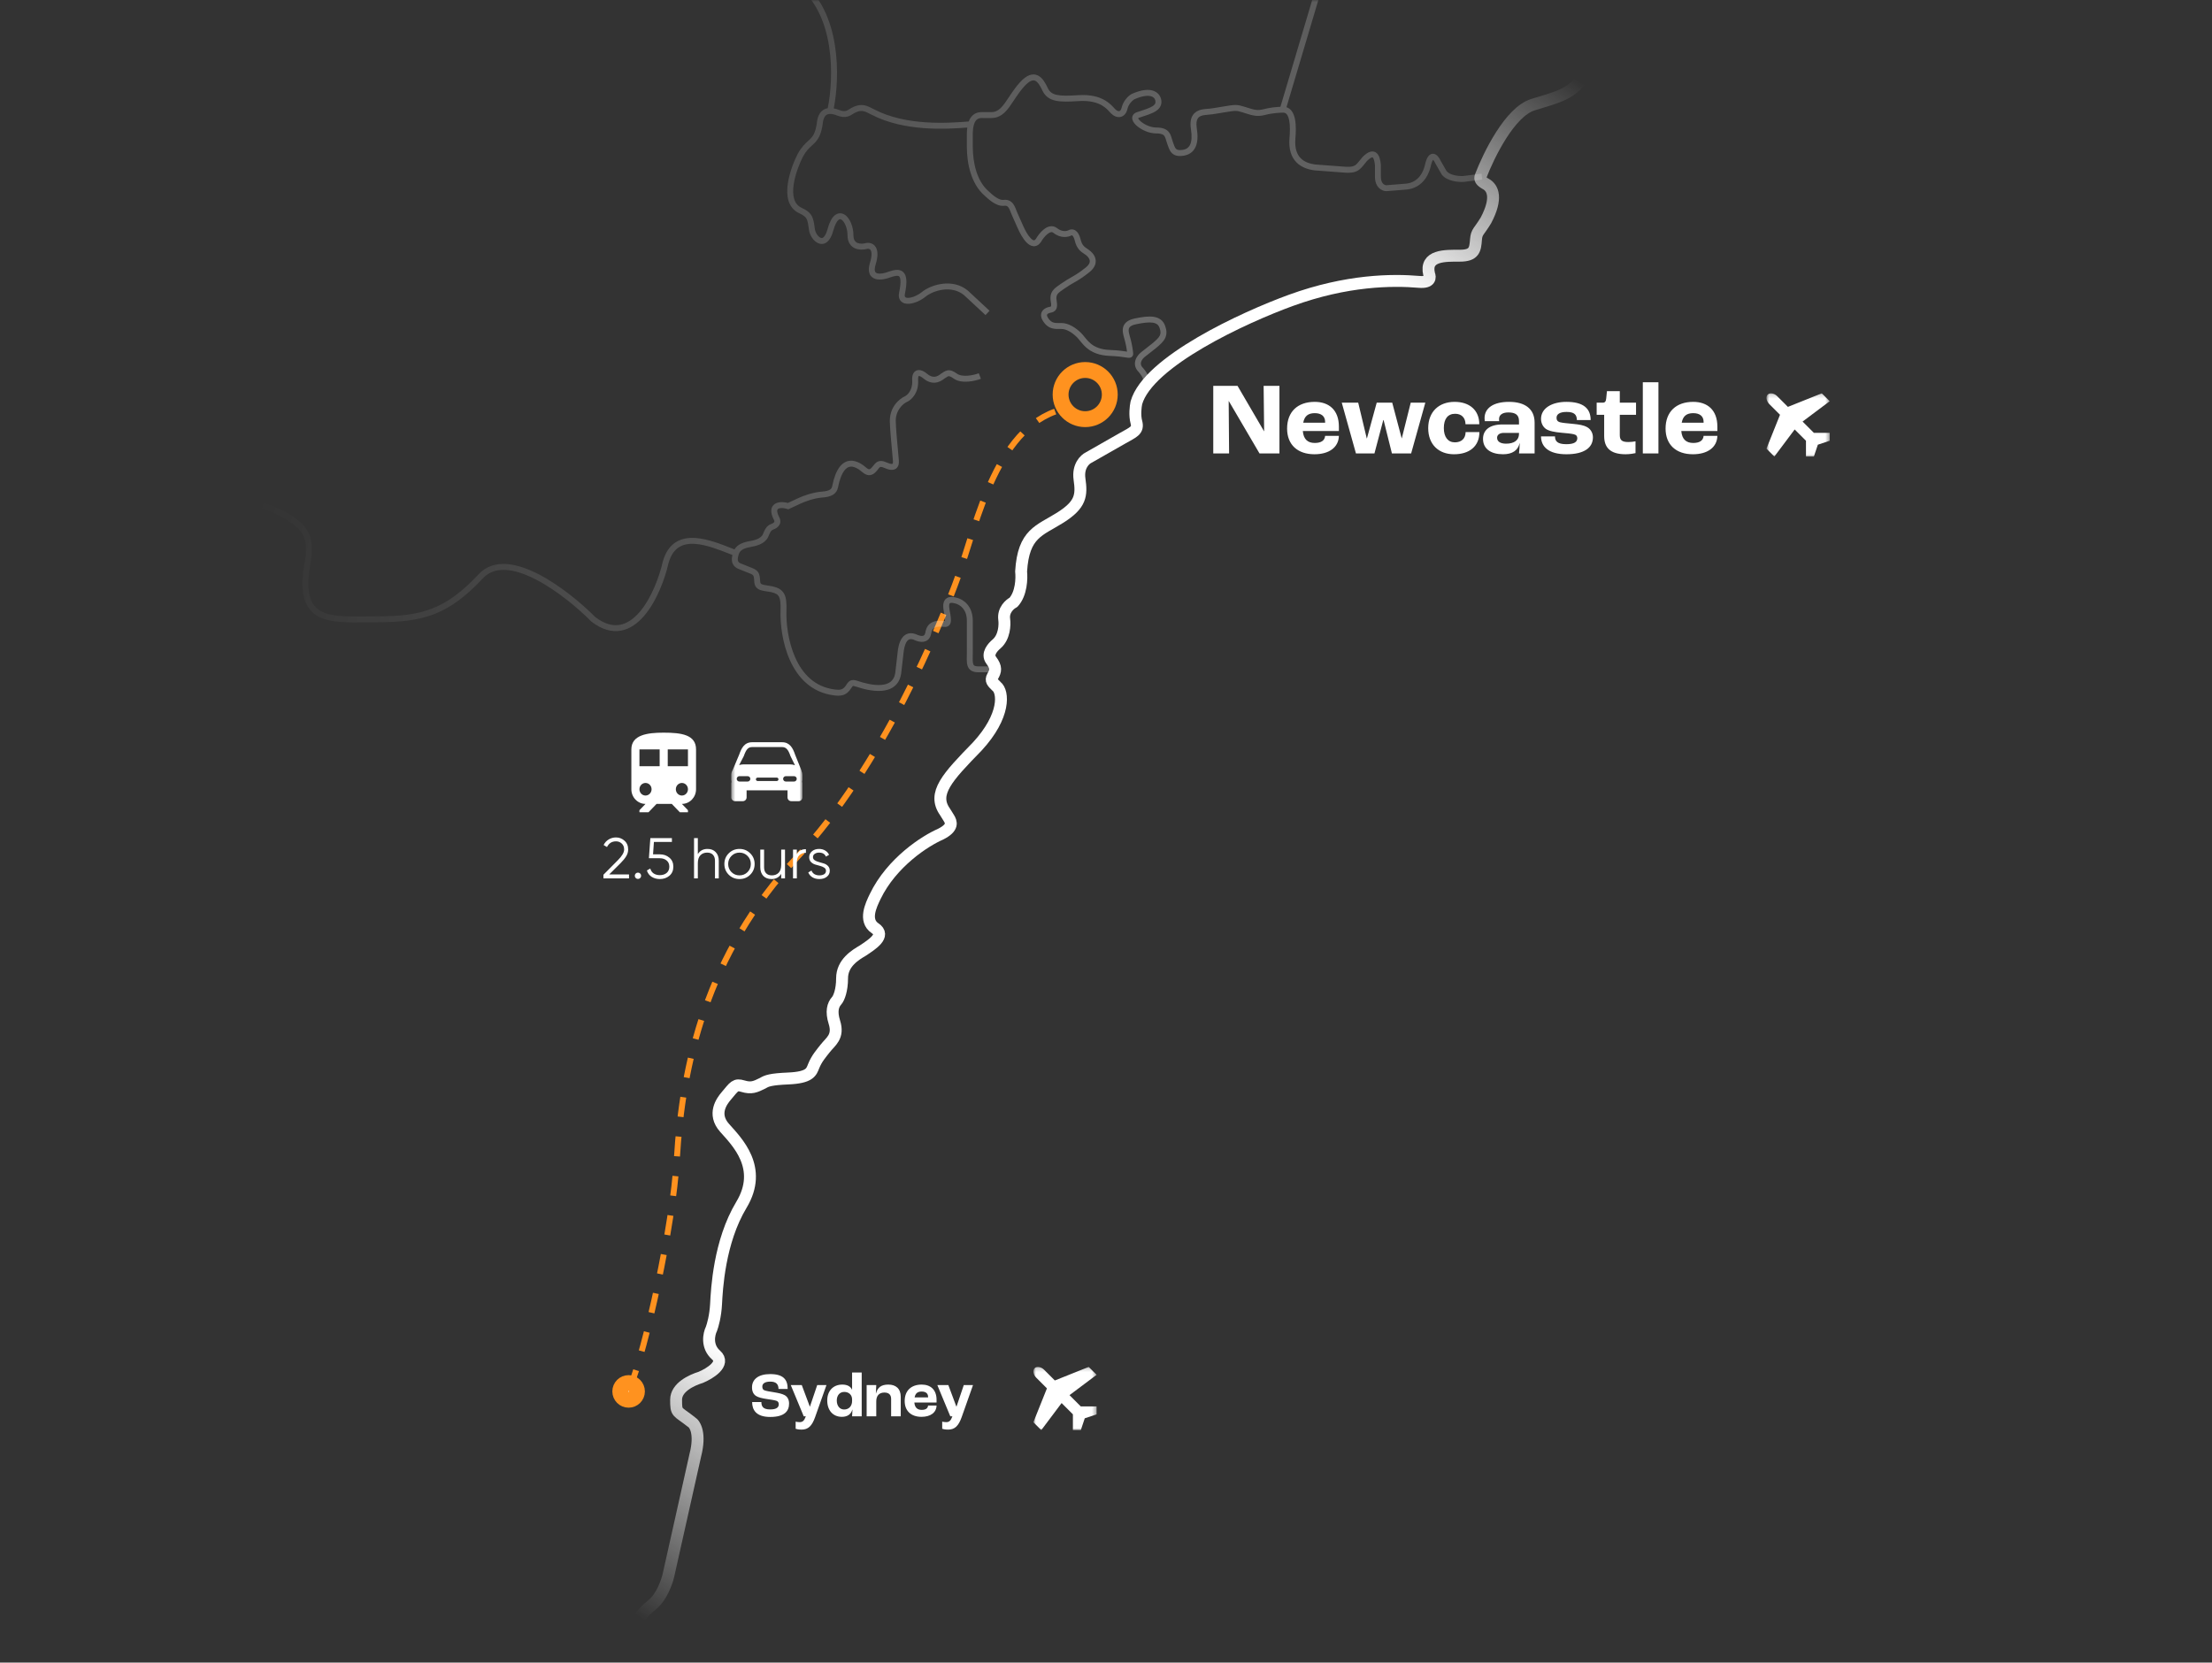 <svg width="552" height="415" viewBox="0 0 552 415" fill="none" xmlns="http://www.w3.org/2000/svg">
<rect x="0" y="0" width="552" height="415" fill="#333333" stroke="none"/>
<g clip-path="url(#clip0_16136_2232)">
<mask id="mask0_16136_2232" style="mask-type:luminance" maskUnits="userSpaceOnUse" x="0" y="0" width="552" height="415">
<path d="M552 0H0V414.498H552V0Z" fill="white"/>
</mask>
<g mask="url(#mask0_16136_2232)">
<path d="M552 0H0V414.498H552V0Z" />
<path d="M157.105 346.687C161.192 336.506 167.906 306.357 168.909 289.245C170.271 265.994 176.172 238.185 198.87 214.023C220.089 191.434 234.732 156.125 239.272 143.36C243.811 130.595 248.805 105.065 266.509 101.874" stroke="#FF921F" stroke-width="1.485" stroke-dasharray="4.95 4.95"/>
<g opacity="0.3">
<path fill-rule="evenodd" clip-rule="evenodd" d="M321.041 26.76L342.451 -45.237L341.032 -45.659L319.528 26.655C318.474 26.702 316.825 26.856 315.415 27.24C313.825 27.674 312.924 27.389 311.453 26.923C311.199 26.843 310.928 26.757 310.633 26.669L310.573 26.651C309.666 26.378 309.089 26.205 308.308 26.205C307.573 26.205 306.655 26.358 305.025 26.63L304.919 26.648L304.917 26.648C303.148 26.943 302.555 27.042 301.959 27.108C301.658 27.141 301.356 27.166 300.903 27.204L300.752 27.217C299.5 27.321 298.409 27.714 297.739 28.644C297.082 29.556 296.965 30.804 297.201 32.297C297.479 34.062 297.363 35.291 296.997 36.086C296.657 36.824 296.067 37.262 295.129 37.407C294.014 37.578 293.639 37.338 293.438 37.114C293.305 36.967 293.188 36.758 293.061 36.452C292.982 36.258 292.917 36.074 292.843 35.866V35.864C292.791 35.718 292.735 35.56 292.668 35.38C292.579 35.143 292.515 34.924 292.446 34.684C292.41 34.561 292.374 34.433 292.331 34.293C292.214 33.916 292.061 33.486 291.786 33.099C291.182 32.245 290.173 31.826 288.517 31.826C287.188 31.826 285.67 31.144 284.739 30.365C284.263 29.965 284.062 29.641 284.022 29.482C284.046 29.466 284.088 29.443 284.157 29.418C284.668 29.232 285.082 29.103 285.452 28.989L285.487 28.978C285.836 28.87 286.168 28.768 286.485 28.641C286.559 28.612 286.643 28.579 286.738 28.543L286.74 28.542C287.191 28.37 287.851 28.118 288.411 27.76C289.104 27.317 289.833 26.592 289.833 25.456C289.833 24.445 289.317 23.274 288.006 22.731C286.747 22.208 284.928 22.345 282.453 23.434L282.425 23.446L282.398 23.461C281.939 23.711 281.413 24.167 280.965 24.728C280.514 25.293 280.097 26.018 279.916 26.833C279.758 27.54 279.466 27.704 279.321 27.737C279.139 27.778 278.76 27.72 278.279 27.239C278.213 27.173 278.132 27.084 278.037 26.977C277.608 26.504 276.87 25.687 275.71 25.017C274.26 24.18 272.167 23.557 269.061 23.757C266.662 23.912 264.986 23.949 263.775 23.694C263.185 23.57 262.739 23.383 262.387 23.128C262.042 22.878 261.755 22.54 261.513 22.061C261.22 21.427 260.888 20.776 260.498 20.218C260.11 19.663 259.626 19.141 259.01 18.84C258.361 18.522 257.63 18.48 256.853 18.778C256.107 19.063 255.342 19.651 254.535 20.539C253.684 21.475 252.988 22.437 252.377 23.338C252.158 23.661 251.953 23.97 251.757 24.267C251.394 24.815 251.059 25.32 250.715 25.789C249.667 27.216 248.755 27.983 247.396 27.983H245.301C244.633 27.95 243.565 27.995 242.683 28.835C242.297 29.202 241.979 29.69 241.744 30.323C236.661 30.724 226.162 31.487 218.147 27.298L218.124 27.285L218.098 27.274C217.907 27.192 217.74 27.105 217.545 27.003C217.467 26.962 217.384 26.919 217.294 26.872C217.262 26.856 217.228 26.839 217.193 26.822C217.177 26.813 217.16 26.805 217.142 26.796L217.102 26.776C216.718 26.587 216.265 26.393 215.739 26.291C214.653 26.08 213.414 26.291 211.872 27.305C211.807 27.337 211.752 27.369 211.716 27.39L211.713 27.392L211.668 27.419C211.621 27.446 211.58 27.471 211.531 27.497C211.412 27.563 211.275 27.627 211.108 27.671C210.79 27.754 210.264 27.791 209.433 27.459C209.04 27.302 208.567 27.141 208.061 27.045C208.82 23.199 209.293 17.271 208.357 11.328C207.383 5.135 204.86 -1.191 199.407 -5.12L198.543 -3.92C203.542 -0.317 205.952 5.559 206.895 11.558C207.82 17.434 207.319 23.317 206.559 27.007C206.397 27.035 206.238 27.075 206.079 27.129C204.794 27.569 203.982 28.809 203.811 30.942C203.627 32.108 203.381 32.877 203.105 33.437C202.832 33.991 202.512 34.372 202.131 34.747C201.983 34.892 201.825 35.037 201.655 35.191C200.923 35.86 200.008 36.697 199.095 38.358L199.091 38.365L199.087 38.372C198.264 39.953 197.017 42.935 196.597 45.841C196.386 47.294 196.373 48.786 196.769 50.092C197.172 51.425 198.003 52.561 199.432 53.221C200.615 53.766 201.063 54.202 201.314 54.705C201.579 55.232 201.672 55.896 201.837 57.064C201.855 57.189 201.873 57.32 201.892 57.457C201.986 58.115 202.275 58.801 202.668 59.375C203.055 59.942 203.598 60.478 204.255 60.736C204.964 61.015 205.76 60.944 206.454 60.353C207.095 59.809 207.589 58.873 207.95 57.547C208.371 56.005 208.85 55.233 209.229 54.909C209.403 54.759 209.535 54.722 209.622 54.717C209.714 54.711 209.835 54.735 209.99 54.833C210.324 55.042 210.707 55.527 211.012 56.259C211.308 56.972 211.493 57.836 211.493 58.698C211.493 59.575 211.685 60.298 212.051 60.868C212.419 61.443 212.928 61.81 213.471 62.027C214.503 62.44 215.671 62.32 216.433 62.11C216.756 62.058 217.076 62.145 217.262 62.431C217.486 62.775 217.695 63.649 217.098 65.59C216.768 66.659 216.713 67.562 216.985 68.283C217.274 69.05 217.879 69.469 218.539 69.652C219.171 69.827 219.874 69.798 220.509 69.693C221.145 69.589 221.769 69.398 222.286 69.193C222.847 69.006 223.321 68.879 223.706 68.848C224.095 68.817 224.277 68.892 224.376 68.98C224.483 69.073 224.652 69.321 224.699 69.983C224.746 70.638 224.665 71.595 224.382 72.959C224.2 73.844 224.306 74.653 224.859 75.213C225.386 75.746 226.141 75.865 226.811 75.826C228.162 75.748 229.808 75.004 230.955 74.066C231.898 73.296 233.542 72.53 235.357 72.306C237.155 72.084 239.038 72.4 240.566 73.665L245.932 78.647L246.939 77.563L241.559 72.567L241.544 72.553L241.529 72.541C239.601 70.934 237.264 70.58 235.176 70.838C233.1 71.094 231.19 71.962 230.018 72.921C229.052 73.712 227.694 74.293 226.726 74.349C226.237 74.377 226.003 74.265 225.911 74.172C225.845 74.105 225.7 73.891 225.831 73.259C226.126 71.837 226.236 70.728 226.174 69.877C226.115 69.031 225.876 68.33 225.356 67.871C224.831 67.407 224.174 67.326 223.589 67.373C223.006 67.419 222.381 67.601 221.798 67.796L221.777 67.803L221.757 67.811C221.318 67.987 220.788 68.148 220.268 68.234C219.737 68.321 219.273 68.321 218.935 68.227C218.624 68.14 218.456 67.993 218.369 67.761C218.263 67.482 218.226 66.954 218.512 66.025C219.145 63.969 219.097 62.538 218.501 61.623C217.874 60.658 216.824 60.531 216.132 60.661L216.098 60.667L216.064 60.677C215.478 60.844 214.652 60.906 214.02 60.653C213.722 60.534 213.475 60.348 213.297 60.07C213.116 59.788 212.972 59.358 212.972 58.698C212.972 57.638 212.748 56.581 212.378 55.691C212.016 54.819 211.476 54.019 210.776 53.58C210.415 53.353 209.992 53.212 209.532 53.24C209.068 53.268 208.64 53.464 208.265 53.786C207.545 54.404 206.967 55.53 206.523 57.158C206.193 58.369 205.802 58.965 205.495 59.227C205.242 59.442 205.028 59.45 204.796 59.359C204.511 59.247 204.178 58.964 203.889 58.541C203.604 58.124 203.415 57.648 203.357 57.248C203.336 57.101 203.316 56.957 203.296 56.816C203.146 55.731 203.017 54.802 202.639 54.044C202.169 53.106 201.369 52.485 200.053 51.877C199.064 51.421 198.485 50.654 198.185 49.663C197.877 48.647 197.866 47.396 198.06 46.053C198.449 43.373 199.617 40.559 200.395 39.063C201.181 37.637 201.904 36.974 202.618 36.318C202.801 36.15 202.984 35.982 203.168 35.802C203.626 35.351 204.064 34.839 204.432 34.091C204.797 33.353 205.078 32.42 205.277 31.142L205.282 31.114L205.284 31.085C205.427 29.239 206.054 28.701 206.559 28.529C207.186 28.314 208.04 28.495 208.883 28.833C209.974 29.269 210.825 29.274 211.484 29.102C211.805 29.017 212.057 28.897 212.243 28.794C212.315 28.755 212.381 28.716 212.43 28.687L212.461 28.668C212.492 28.651 212.508 28.642 212.515 28.638L212.518 28.637L212.579 28.612L212.642 28.569C213.961 27.691 214.825 27.62 215.457 27.743C215.797 27.809 216.114 27.939 216.449 28.104C216.549 28.153 216.663 28.212 216.783 28.275C217.011 28.393 217.261 28.523 217.486 28.622C225.663 32.885 236.167 32.242 241.381 31.836C241.312 32.339 241.276 32.901 241.276 33.526V36.601C241.276 40.691 242.277 45.888 245.75 48.874L245.751 48.875C246.196 49.288 246.905 49.947 247.709 50.477C248.495 50.995 249.519 51.492 250.562 51.362C250.904 51.319 251.117 51.367 251.26 51.434C251.404 51.501 251.538 51.617 251.672 51.809C251.812 52.007 251.936 52.262 252.068 52.581C252.112 52.69 252.168 52.832 252.228 52.983C252.312 53.195 252.401 53.426 252.48 53.609L252.484 53.618L254.02 57.073L254.021 57.075C254.478 58.121 255.241 59.564 256.136 60.486C256.575 60.939 257.147 61.372 257.821 61.448C258.577 61.533 259.225 61.153 259.715 60.478L259.739 60.445L259.76 60.41C260.118 59.782 260.735 58.938 261.403 58.408C261.736 58.144 262.031 57.998 262.271 57.956C262.478 57.92 262.67 57.953 262.882 58.123C264.687 59.567 266.555 59.212 267.354 58.768C267.429 58.727 267.489 58.721 267.579 58.783C267.716 58.878 267.988 59.185 268.199 60.03C268.448 61.026 268.776 61.716 269.246 62.27C269.689 62.792 270.226 63.15 270.771 63.513L270.812 63.541C271.351 63.9 271.801 64.407 271.923 64.92C272.022 65.339 271.95 65.969 270.952 66.767C269.542 67.895 268.66 68.451 267.824 68.939C267.661 69.034 267.499 69.127 267.332 69.222C266.634 69.623 265.879 70.056 264.844 70.772C264.759 70.832 264.672 70.891 264.585 70.951C263.887 71.429 263.197 71.902 262.748 72.5C262.177 73.259 262.014 74.155 262.232 75.355C262.381 76.173 262.283 76.429 262.251 76.482C262.248 76.488 262.222 76.55 261.878 76.607C261.41 76.685 260.689 76.926 260.221 77.487C259.971 77.787 259.798 78.174 259.79 78.639C259.782 79.093 259.932 79.556 260.212 80.023C260.871 81.121 261.639 81.688 262.517 81.939C263.19 82.131 263.913 82.122 264.536 82.115C264.656 82.113 264.771 82.112 264.881 82.112C266.117 82.112 267.599 83.022 268.778 84.201C268.998 84.421 269.208 84.682 269.464 85.001C269.557 85.118 269.658 85.243 269.767 85.377C270.157 85.853 270.624 86.388 271.232 86.89C272.469 87.912 274.212 88.735 276.959 88.836C278.926 88.909 280.097 89.09 280.846 89.206C281.071 89.241 281.259 89.27 281.418 89.288C281.576 89.307 281.789 89.326 281.991 89.288C282.25 89.239 282.542 89.084 282.691 88.746C282.797 88.504 282.783 88.253 282.774 88.128C282.766 88.006 282.747 87.859 282.729 87.713L282.718 87.621C282.558 86.347 282.318 85.233 281.925 83.859C281.695 83.052 281.576 82.463 281.717 82.017C281.822 81.686 282.152 81.223 283.481 80.943C285.303 80.559 286.677 80.395 287.663 80.542C288.141 80.614 288.491 80.753 288.749 80.946C289.001 81.135 289.209 81.406 289.359 81.817C289.698 82.753 289.656 83.298 289.415 83.779C289.136 84.337 288.544 84.917 287.477 85.79L284.798 87.895L284.795 87.898C284.305 88.276 283.664 88.962 283.371 89.83C283.221 90.277 283.158 90.787 283.275 91.323C283.39 91.853 283.67 92.361 284.128 92.826C284.68 93.473 285.119 94.111 285.293 94.767C285.457 95.382 285.406 96.072 284.834 96.899L286.05 97.741C286.862 96.57 287.002 95.435 286.724 94.387C286.458 93.388 285.827 92.534 285.234 91.843L285.216 91.821L285.197 91.801C284.899 91.504 284.77 91.234 284.72 91.008C284.671 90.78 284.692 90.545 284.774 90.303C284.944 89.796 285.358 89.331 285.701 89.068L285.707 89.063L288.397 86.95L288.403 86.945L288.408 86.94C289.451 86.087 290.298 85.323 290.74 84.441C291.219 83.481 291.177 82.489 290.748 81.311C290.513 80.665 290.146 80.143 289.634 79.762C289.13 79.384 288.531 79.176 287.881 79.079C286.608 78.889 285.003 79.11 283.176 79.495C281.584 79.83 280.638 80.52 280.305 81.572C280.01 82.509 280.294 83.534 280.503 84.265C280.875 85.568 281.096 86.599 281.245 87.77L281.117 87.75C280.386 87.636 279.088 87.434 277.014 87.358C274.574 87.267 273.146 86.553 272.174 85.749C271.677 85.338 271.28 84.889 270.912 84.44C270.83 84.339 270.746 84.235 270.661 84.129C270.389 83.789 270.107 83.438 269.824 83.154C268.567 81.897 266.722 80.632 264.881 80.632C264.732 80.632 264.591 80.633 264.457 80.635H264.456C263.835 80.64 263.37 80.644 262.923 80.516C262.456 80.383 261.975 80.085 261.481 79.262C261.3 78.96 261.267 78.767 261.269 78.664C261.27 78.573 261.299 78.504 261.357 78.435C261.503 78.26 261.82 78.117 262.121 78.066C262.535 77.997 263.152 77.85 263.516 77.249C263.849 76.7 263.847 75.964 263.688 75.091C263.522 74.178 263.672 73.733 263.931 73.389C264.226 72.997 264.699 72.671 265.46 72.145L265.687 71.988C266.666 71.311 267.361 70.912 268.055 70.514C268.225 70.416 268.395 70.319 268.569 70.218C269.462 69.697 270.404 69.1 271.877 67.922C273.185 66.876 273.629 65.705 273.362 64.579C273.117 63.547 272.319 62.767 271.633 62.31C271.039 61.914 270.67 61.662 270.374 61.313C270.094 60.983 269.847 60.521 269.635 59.672C269.385 58.672 268.984 57.955 268.419 57.565C267.809 57.144 267.138 57.196 266.636 57.475C266.282 57.671 265.075 57.983 263.806 56.967C263.25 56.522 262.625 56.392 262.016 56.499C261.44 56.6 260.918 56.904 260.482 57.249C259.628 57.927 258.911 58.922 258.497 59.637C258.231 59.99 258.062 59.986 257.987 59.977C257.828 59.959 257.56 59.828 257.198 59.456C256.493 58.729 255.814 57.484 255.376 56.48L255.374 56.476L253.838 53.022C253.757 52.829 253.694 52.668 253.627 52.498L253.626 52.495C253.57 52.35 253.51 52.199 253.435 52.015C253.291 51.668 253.118 51.292 252.883 50.958C252.643 50.617 252.325 50.299 251.886 50.093C251.445 49.887 250.942 49.823 250.379 49.894C249.884 49.955 249.244 49.716 248.523 49.242C247.83 48.784 247.199 48.2 246.747 47.78L246.736 47.77L246.724 47.76C243.75 45.211 242.755 40.576 242.755 36.601V33.526C242.755 31.303 243.254 30.334 243.703 29.907C244.14 29.49 244.693 29.432 245.243 29.461L245.262 29.462H245.282H247.396C249.496 29.462 250.793 28.182 251.907 26.665C252.272 26.168 252.642 25.611 253.018 25.041L253.023 25.034C253.213 24.747 253.407 24.456 253.601 24.169C254.197 23.292 254.847 22.395 255.63 21.534C256.359 20.731 256.939 20.329 257.382 20.16C257.794 20.002 258.096 20.04 258.36 20.169C258.656 20.314 258.965 20.607 259.285 21.066C259.601 21.519 259.892 22.08 260.174 22.692L260.179 22.702L260.185 22.712C260.519 23.381 260.954 23.918 261.52 24.327C262.081 24.733 262.735 24.988 263.471 25.142C264.912 25.445 266.79 25.386 269.157 25.233C272.007 25.05 273.803 25.625 274.97 26.299C275.903 26.838 276.446 27.434 276.883 27.912L276.884 27.913C277.006 28.047 277.121 28.173 277.232 28.285C277.904 28.956 278.775 29.378 279.649 29.18C280.56 28.973 281.133 28.176 281.36 27.154C281.479 26.617 281.767 26.094 282.121 25.652C282.466 25.22 282.834 24.915 283.081 24.774C285.391 23.764 286.734 23.805 287.44 24.098C288.1 24.371 288.353 24.93 288.353 25.456C288.353 25.857 288.12 26.189 287.613 26.514C287.195 26.781 286.719 26.964 286.27 27.137L286.268 27.138C286.154 27.181 286.043 27.224 285.936 27.267C285.675 27.371 285.393 27.458 285.015 27.575L285.014 27.576C284.643 27.691 284.198 27.828 283.652 28.027C283.287 28.16 282.95 28.377 282.738 28.722C282.52 29.079 282.499 29.471 282.581 29.816C282.73 30.451 283.238 31.037 283.79 31.5C284.926 32.45 286.769 33.305 288.517 33.305C289.933 33.305 290.366 33.654 290.578 33.954C290.713 34.143 290.811 34.386 290.917 34.729C290.935 34.789 290.955 34.855 290.975 34.925L291.005 35.028C291.082 35.295 291.173 35.608 291.283 35.9C291.299 35.946 291.317 35.995 291.335 36.044C291.365 36.126 291.396 36.212 291.427 36.3C291.513 36.542 291.603 36.797 291.693 37.014C291.844 37.38 292.038 37.772 292.338 38.104C293.001 38.842 293.972 39.082 295.354 38.869C296.726 38.658 297.77 37.944 298.341 36.705C298.886 35.523 298.96 33.951 298.662 32.066C298.45 30.722 298.621 29.952 298.941 29.508C299.248 29.082 299.823 28.779 300.875 28.691L300.965 28.684C302.441 28.561 302.442 28.561 305.162 28.107C306.925 27.813 307.713 27.685 308.308 27.685C308.854 27.685 309.23 27.792 310.209 28.086C310.467 28.164 310.717 28.244 310.961 28.322C312.46 28.802 313.772 29.222 315.804 28.668C317.406 28.231 319.421 28.117 320.221 28.117C320.628 28.117 320.905 28.273 321.133 28.566C321.386 28.89 321.585 29.395 321.714 30.064C321.971 31.397 321.905 33.087 321.79 34.424C321.546 37.271 322.253 39.234 323.533 40.531C324.788 41.803 326.485 42.32 328.001 42.522L328.022 42.525L328.043 42.526L335.729 43.103L335.739 43.103C337.372 43.206 338.394 42.959 339.215 42.327C339.599 42.031 339.908 41.674 340.197 41.318C340.28 41.215 340.361 41.114 340.442 41.011L340.443 41.01C340.653 40.746 340.867 40.477 341.127 40.183C341.713 39.6 342.108 39.37 342.34 39.3C342.502 39.251 342.538 39.285 342.574 39.319L342.578 39.323C342.671 39.412 342.795 39.622 342.902 40.01C343.003 40.369 343.07 40.799 343.116 41.25V44.095C343.116 45.406 343.521 46.331 344.13 46.928C344.721 47.509 345.441 47.717 345.969 47.717H345.998L346.028 47.714L350.826 47.33L350.829 47.33C352.33 47.222 353.693 46.66 354.784 45.639C355.874 44.621 356.657 43.182 357.067 41.376C357.251 40.563 357.445 40.135 357.588 39.935C357.597 39.922 357.606 39.912 357.613 39.902C357.651 39.934 357.703 39.984 357.769 40.066C357.915 40.248 358.057 40.495 358.167 40.744L358.182 40.778L358.201 40.811L359.738 43.501L359.764 43.547L359.796 43.588C360.489 44.478 361.601 44.932 362.582 45.165C363.584 45.403 364.588 45.445 365.226 45.41L365.251 45.408L365.276 45.405L369.888 44.829L369.704 43.36L365.119 43.934C364.6 43.96 363.754 43.923 362.925 43.725C362.083 43.525 361.385 43.19 360.994 42.717L359.503 40.108C359.359 39.79 359.162 39.437 358.921 39.138C358.691 38.852 358.325 38.493 357.825 38.4C357.222 38.288 356.723 38.603 356.387 39.072C356.07 39.513 355.824 40.171 355.623 41.048C355.266 42.624 354.607 43.78 353.774 44.558C352.946 45.333 351.908 45.77 350.72 45.855L350.714 45.855L345.945 46.236C345.763 46.23 345.443 46.145 345.166 45.872C344.893 45.605 344.595 45.089 344.595 44.095V41.212V41.175L344.591 41.139C344.542 40.641 344.465 40.1 344.327 39.611C344.196 39.14 343.983 38.617 343.596 38.25C343.153 37.829 342.561 37.688 341.913 37.883C341.33 38.059 340.72 38.497 340.066 39.152L340.051 39.167L340.036 39.184C339.74 39.517 339.484 39.839 339.264 40.116L339.196 40.201C339.144 40.265 339.095 40.328 339.047 40.386C338.771 40.727 338.552 40.97 338.312 41.154C337.885 41.483 337.275 41.717 335.836 41.627L335.831 41.627L328.176 41.053C326.818 40.869 325.507 40.425 324.586 39.492C323.684 38.578 323.046 37.084 323.264 34.55C323.38 33.197 323.466 31.332 323.167 29.783C323.018 29.01 322.758 28.243 322.299 27.654C321.973 27.238 321.554 26.922 321.041 26.76ZM230.413 92.666C230.767 92.843 231.095 93.078 231.354 93.3C232.094 93.934 232.72 94.085 233.234 94.041C233.773 93.993 234.307 93.719 234.818 93.293L234.862 93.257L234.912 93.227C235.016 93.164 235.116 93.099 235.223 93.028L235.255 93.007L235.257 93.006L235.287 92.985L235.354 92.942C235.388 92.919 235.424 92.896 235.459 92.874C235.491 92.853 235.522 92.834 235.553 92.814C235.784 92.673 236.071 92.522 236.419 92.457C237.162 92.318 237.905 92.611 238.802 93.263C239.431 93.721 240.412 93.862 241.513 93.777C242.589 93.694 243.634 93.405 244.252 93.17L244.778 94.553C244.052 94.83 242.867 95.156 241.627 95.252C240.414 95.346 238.992 95.232 237.931 94.46C237.137 93.882 236.823 93.887 236.691 93.911C236.604 93.928 236.498 93.971 236.326 94.076C236.247 94.125 236.166 94.178 236.069 94.243L236.039 94.263C235.944 94.325 235.837 94.395 235.722 94.466C235.087 94.986 234.291 95.433 233.362 95.515C232.387 95.6 231.38 95.271 230.391 94.423C230.202 94.261 229.974 94.101 229.751 93.99C229.515 93.872 229.358 93.845 229.283 93.85C229.28 93.85 229.278 93.85 229.276 93.85C229.271 93.849 229.266 93.848 229.26 93.855C229.253 93.861 229.243 93.875 229.228 93.904C229.163 94.028 229.078 94.335 229.113 94.973C229.286 98.082 227.45 99.803 226.379 100.298L226.369 100.302C225.41 100.728 223.405 102.362 223.541 105.357L223.542 105.367C223.598 107.159 223.853 109.955 224.179 113.523L224.18 113.525V113.53L224.243 114.223L224.307 114.931C224.364 115.556 224.304 116.467 223.58 116.976C222.854 117.486 221.855 117.319 220.767 116.825C220.303 116.614 220.019 116.552 219.847 116.547C219.706 116.542 219.634 116.574 219.566 116.622C219.468 116.693 219.363 116.811 219.183 117.042L219.123 117.12C218.969 117.321 218.769 117.579 218.521 117.827C218.205 118.143 217.747 118.528 217.118 118.6C216.464 118.677 215.832 118.397 215.211 117.866C214.886 117.587 214.417 117.207 213.874 116.911C213.324 116.613 212.765 116.437 212.247 116.48C211.767 116.52 211.218 116.757 210.667 117.501C210.098 118.27 209.538 119.567 209.116 121.676C208.965 122.434 208.576 123.062 207.864 123.498C207.195 123.906 206.296 124.11 205.176 124.191C203.154 124.336 200.789 125.229 199.865 125.661L196.982 127.005L196.715 127.13L196.435 127.037C196.065 126.913 195.624 126.828 195.208 126.815C194.78 126.802 194.448 126.868 194.241 126.98C194.075 127.071 193.976 127.19 193.952 127.428C193.924 127.721 194.011 128.239 194.443 129.067C194.77 129.694 194.861 130.383 194.505 131.016C194.18 131.593 193.569 131.963 192.894 132.216C192.556 132.343 192.328 132.627 192.096 133.113C192.022 133.268 191.967 133.399 191.908 133.539L191.907 133.54C191.863 133.644 191.816 133.754 191.758 133.883C191.644 134.139 191.491 134.447 191.27 134.7C191.009 134.998 190.655 135.352 190.06 135.678C189.475 135.999 188.69 136.276 187.578 136.479C186.804 136.619 186.076 136.774 185.482 137.08C184.92 137.369 184.507 137.778 184.315 138.451C184.168 138.967 184.069 139.443 184.128 139.832C184.155 140.011 184.213 140.153 184.306 140.272C184.399 140.39 184.556 140.523 184.839 140.635L187.714 141.786C188.602 142.12 189.154 142.576 189.426 143.294C189.546 143.614 189.597 143.947 189.631 144.262C189.647 144.42 189.66 144.584 189.674 144.749V144.758L189.688 144.928C189.698 145.044 189.708 145.161 189.719 145.285C189.742 145.513 189.813 145.618 189.886 145.687C189.977 145.773 190.136 145.863 190.42 145.943C190.705 146.024 191.046 146.078 191.463 146.139L191.571 146.154C191.946 146.209 192.371 146.271 192.795 146.365L192.8 146.367C194.135 146.675 195.143 147.18 195.713 148.277C196.237 149.284 196.315 150.671 196.256 152.492C196.162 155.392 196.634 160.03 198.427 164.082C200.212 168.116 203.254 171.472 208.29 172.101C208.967 172.186 209.472 172.216 209.918 172.082C210.322 171.959 210.762 171.672 211.216 170.918C211.522 170.408 211.898 169.929 212.524 169.785C213.073 169.658 213.659 169.841 214.197 170.02C215.716 170.526 217.953 171.109 219.865 170.969C220.813 170.899 221.617 170.656 222.214 170.197C222.791 169.756 223.244 169.06 223.413 167.935L223.987 162.96C224.085 161.891 224.335 160.385 225.048 159.331C225.419 158.782 225.948 158.306 226.684 158.128C227.407 157.953 228.205 158.094 229.065 158.519C229.409 158.659 229.874 158.782 230.242 158.726C230.41 158.7 230.534 158.641 230.628 158.548C230.724 158.454 230.845 158.271 230.914 157.904C231.009 157.397 231.181 156.497 231.903 155.819C232.652 155.115 233.822 154.793 235.57 154.999C235.62 155.005 235.663 155.008 235.7 155.011C235.746 155.013 235.781 155.014 235.808 155.013C235.83 154.893 235.84 154.672 235.802 154.286C235.761 153.871 235.67 153.326 235.528 152.612C235.374 151.848 235.333 151.198 235.428 150.661C235.526 150.106 235.777 149.638 236.22 149.336C236.642 149.047 237.136 148.982 237.58 149.001C238.027 149.019 238.503 149.126 238.959 149.259C239.607 149.451 240.556 149.898 241.348 150.803C242.154 151.722 242.757 153.066 242.757 154.966V162.844C242.757 163.157 242.751 163.457 242.745 163.737V163.739V163.757C242.739 164.045 242.734 164.308 242.736 164.554C242.739 165.056 242.77 165.42 242.848 165.688C242.919 165.933 243.016 166.056 243.145 166.138C243.294 166.234 243.58 166.331 244.131 166.331H247.973V167.811H244.131C243.433 167.811 242.829 167.691 242.349 167.386C241.847 167.065 241.572 166.599 241.427 166.1C241.289 165.624 241.26 165.087 241.257 164.562C241.255 164.295 241.261 164.013 241.266 163.728V163.717C241.272 163.433 241.278 163.144 241.278 162.844V154.966C241.278 153.405 240.791 152.413 240.235 151.778C239.668 151.129 238.984 150.81 238.542 150.679C238.134 150.56 237.792 150.491 237.519 150.479C237.243 150.468 237.112 150.519 237.054 150.558C237.016 150.583 236.931 150.655 236.886 150.918C236.836 151.199 236.843 151.646 236.978 152.322C237.124 153.05 237.225 153.651 237.274 154.14C237.321 154.614 237.326 155.049 237.234 155.414C237.131 155.819 236.894 156.178 236.467 156.364C236.107 156.521 235.713 156.506 235.398 156.469C233.88 156.29 233.224 156.609 232.916 156.898C232.581 157.212 232.466 157.658 232.368 158.176C232.257 158.77 232.023 159.251 231.666 159.603C231.306 159.956 230.875 160.126 230.464 160.189C229.682 160.307 228.897 160.052 228.474 159.876L228.451 159.866L228.428 159.855C227.76 159.52 227.318 159.497 227.032 159.567C226.753 159.635 226.502 159.82 226.273 160.16C225.787 160.88 225.556 162.058 225.46 163.103V163.112L225.459 163.121L224.882 168.117L224.881 168.128L224.879 168.14C224.663 169.602 224.037 170.665 223.115 171.372C222.21 172.066 221.092 172.362 219.974 172.444C217.755 172.608 215.285 171.942 213.73 171.424C213.446 171.329 213.245 171.27 213.091 171.242C212.939 171.213 212.877 171.222 212.857 171.227C212.85 171.228 212.827 171.232 212.772 171.283C212.706 171.346 212.614 171.463 212.484 171.679C211.881 172.683 211.169 173.248 210.347 173.497C209.568 173.734 208.775 173.653 208.107 173.569C202.382 172.854 198.987 169.004 197.074 164.68C195.168 160.373 194.679 155.5 194.777 152.444C194.837 150.594 194.723 149.58 194.401 148.958C194.125 148.427 193.632 148.078 192.472 147.808C192.105 147.728 191.735 147.674 191.353 147.618L191.249 147.603C190.844 147.544 190.409 147.478 190.016 147.367C189.623 147.255 189.203 147.08 188.866 146.758C188.509 146.419 188.302 145.972 188.248 145.431C188.227 145.231 188.212 145.044 188.199 144.875C188.185 144.704 188.173 144.555 188.159 144.418C188.129 144.138 188.094 143.955 188.042 143.819C187.969 143.626 187.831 143.41 187.187 143.168L187.179 143.165L187.172 143.162L184.289 142.01C183.803 141.815 183.419 141.539 183.141 141.184C182.864 140.831 182.723 140.437 182.665 140.053C182.584 139.521 182.662 138.979 182.767 138.524C182.564 138.445 182.361 138.365 182.155 138.284C179.386 137.193 176.28 135.968 173.508 135.768C171.944 135.655 170.57 135.877 169.458 136.575C168.361 137.264 167.421 138.477 166.833 140.545C165.954 144.443 163.902 150.039 160.744 153.718C159.158 155.566 157.236 156.996 154.982 157.411C152.701 157.829 150.224 157.184 147.603 155.168L147.563 155.137L147.528 155.102C144.293 151.835 139.032 147.395 133.773 144.675C131.142 143.313 128.563 142.41 126.271 142.265C124.004 142.12 122.048 142.716 120.54 144.326C116.268 148.89 112.528 151.663 108.379 153.277C104.238 154.889 99.757 155.321 94.059 155.321C93.133 155.321 92.213 155.331 91.311 155.342H91.309C89.49 155.363 87.739 155.383 86.138 155.314C83.736 155.211 81.532 154.907 79.757 154.046C77.939 153.163 76.607 151.713 75.947 149.437C75.3 147.205 75.309 144.215 76.038 140.229C76.746 136.362 76.163 134.228 75.191 132.819C74.694 132.098 74.066 131.525 73.363 130.994C73.011 130.727 72.646 130.475 72.27 130.218L72.156 130.139C71.832 129.918 71.499 129.691 71.177 129.456C69.236 128.365 66.205 127.008 63.056 126.229C59.856 125.438 56.697 125.283 54.423 126.42C52.694 127.285 50.502 127.349 48.53 127.119C46.538 126.887 44.651 126.342 43.447 125.871C42.088 125.34 40.631 124.906 39.298 124.713C37.944 124.517 36.821 124.583 36.055 124.939C35.686 125.112 35.405 125.349 35.206 125.662C35.005 125.978 34.861 126.411 34.836 127.015C34.784 128.235 35.218 130.054 36.47 132.667L39.806 136.93C40.126 137.147 40.463 137.419 40.716 137.718C40.949 137.993 41.341 138.566 41.076 139.209C40.944 139.525 40.694 139.736 40.434 139.871C40.178 140.005 39.869 140.089 39.526 140.143C38.841 140.251 37.87 140.255 36.541 140.138L36.497 140.134L36.454 140.125C34.042 139.617 28.202 138.769 24.029 139.365C21.698 139.698 19.128 139.106 16.913 138.284C14.687 137.457 12.733 136.363 11.599 135.596L11.601 135.598L12.011 134.982L11.597 135.595L11.599 135.596C10.235 134.688 5.422 132.849 -2.134 133.604C-6.923 134.083 -13.056 134.631 -18.582 133.2C-24.172 131.753 -29.149 128.277 -31.543 120.796C-35.208 109.344 -35.802 101.783 -35.617 99.259L-35.608 99.336L-34.874 99.242L-35.611 99.18C-35.613 99.206 -35.615 99.232 -35.617 99.259C-35.777 97.967 -35.888 95.973 -35.711 94.067C-35.621 93.094 -35.453 92.12 -35.166 91.263C-34.882 90.414 -34.459 89.615 -33.814 89.069C-33.151 88.508 -32.854 88.226 -32.72 87.912C-32.611 87.656 -32.569 87.253 -32.883 86.345C-33.197 85.435 -33.819 84.156 -34.853 82.229C-35.678 80.692 -36.748 78.774 -38.106 76.34C-38.443 75.735 -38.798 75.1 -39.171 74.43C-40.996 71.154 -42.789 69.292 -44.282 67.908C-44.535 67.673 -44.788 67.445 -45.034 67.222L-45.035 67.221C-45.501 66.801 -45.945 66.4 -46.326 66.014C-46.927 65.406 -47.449 64.763 -47.8 63.969C-48.51 62.364 -48.434 60.352 -47.504 57.138C-46.571 53.918 -44.732 49.337 -41.718 42.493L-41.73 42.533L-41.023 42.749L-41.7 42.451L-41.718 42.493C-41.418 41.478 -41.337 39.872 -42.06 38.361C-42.775 36.867 -44.329 35.359 -47.527 34.632L-47.2 33.189C-43.634 33.999 -41.666 35.757 -40.725 37.722C-39.802 39.65 -39.92 41.672 -40.315 42.966L-40.328 43.008L-40.345 43.048C-43.373 49.919 -45.179 54.429 -46.082 57.55C-46.989 60.683 -46.937 62.261 -46.447 63.37C-46.197 63.934 -45.812 64.429 -45.274 64.974C-44.92 65.332 -44.532 65.683 -44.09 66.081C-43.837 66.309 -43.567 66.553 -43.276 66.823C-41.706 68.279 -39.8 70.26 -37.878 73.71C-37.51 74.371 -37.159 75 -36.825 75.599L-36.817 75.612C-35.458 78.048 -34.38 79.981 -33.549 81.529C-32.518 83.451 -31.842 84.826 -31.484 85.862C-31.126 86.899 -31.036 87.734 -31.359 88.492C-31.651 89.177 -32.246 89.68 -32.82 90.166L-32.858 90.199C-33.213 90.499 -33.522 91.011 -33.763 91.732C-34.002 92.445 -34.154 93.298 -34.238 94.204C-34.406 96.016 -34.295 97.939 -34.14 99.148L-34.13 99.225L-34.136 99.303C-34.317 101.472 -33.809 108.862 -30.134 120.345C-27.916 127.275 -23.382 130.428 -18.211 131.768C-12.977 133.123 -7.101 132.614 -2.282 132.132C5.53 131.351 10.709 133.224 12.421 134.366L12.426 134.369C13.47 135.075 15.319 136.113 17.428 136.897C19.549 137.685 21.846 138.182 23.82 137.9C28.229 137.271 34.231 138.149 36.715 138.668C37.975 138.777 38.794 138.76 39.297 138.682C39.399 138.666 39.482 138.648 39.549 138.631C39.395 138.462 39.16 138.273 38.893 138.1L38.79 138.033L38.714 137.935L35.255 133.516L35.206 133.453L35.172 133.382C33.856 130.653 33.29 128.547 33.357 126.952C33.392 126.142 33.591 125.444 33.957 124.868C34.326 124.289 34.837 123.875 35.429 123.599C36.584 123.059 38.054 123.037 39.511 123.248C40.988 123.464 42.558 123.935 43.985 124.493C45.087 124.923 46.85 125.435 48.701 125.65C50.572 125.868 52.416 125.769 53.761 125.097C56.522 123.716 60.12 123.979 63.412 124.793C66.734 125.615 69.909 127.041 71.942 128.189L71.98 128.21L72.015 128.236C72.328 128.466 72.653 128.688 72.991 128.919L73.106 128.998C73.482 129.255 73.873 129.524 74.256 129.815C75.025 130.396 75.787 131.078 76.409 131.979C77.675 133.812 78.246 136.385 77.494 140.495C76.782 144.387 76.814 147.114 77.368 149.025C77.91 150.892 78.956 152.012 80.404 152.715C81.895 153.438 83.847 153.735 86.201 153.836C87.763 153.903 89.443 153.883 91.235 153.863H91.236C92.149 153.853 93.09 153.842 94.059 153.842C99.699 153.842 103.96 153.409 107.842 151.898C111.715 150.39 115.277 147.783 119.46 143.315C121.333 141.313 123.758 140.623 126.365 140.788C128.946 140.951 131.734 141.954 134.454 143.361C139.878 146.166 145.243 150.697 148.544 154.025C150.902 155.826 152.952 156.279 154.714 155.955C156.513 155.625 158.158 154.46 159.622 152.755C162.561 149.33 164.542 143.986 165.395 140.199L165.399 140.18L165.404 140.161C166.066 137.82 167.189 136.252 168.671 135.322C170.14 134.399 171.865 134.165 173.616 134.291C176.634 134.511 179.979 135.832 182.72 136.915L182.73 136.919C182.918 136.994 183.102 137.066 183.285 137.138C183.667 136.507 184.21 136.07 184.804 135.764C185.618 135.346 186.552 135.161 187.314 135.023C188.316 134.84 188.94 134.605 189.349 134.381C189.745 134.163 189.969 133.941 190.156 133.726C190.223 133.65 190.301 133.514 190.409 133.276L190.42 133.251C190.427 133.235 190.434 133.218 190.442 133.201L190.468 133.143L190.519 133.022L190.52 133.021L190.552 132.943L190.592 132.852C190.607 132.815 190.623 132.778 190.639 132.742L190.664 132.686L190.692 132.626L190.72 132.562C190.734 132.532 190.748 132.503 190.761 132.475C191.039 131.895 191.483 131.165 192.375 130.83C192.93 130.622 193.145 130.415 193.215 130.291C193.254 130.223 193.305 130.086 193.131 129.752C192.641 128.811 192.411 127.989 192.48 127.285C192.554 126.525 192.967 125.989 193.536 125.68C194.063 125.394 194.689 125.318 195.252 125.336C195.718 125.35 196.188 125.428 196.614 125.545L199.239 124.32C200.236 123.854 202.79 122.878 205.072 122.714C206.104 122.641 206.723 122.461 207.093 122.235C207.417 122.037 207.587 121.781 207.665 121.386C208.108 119.172 208.726 117.636 209.478 116.62C210.247 115.581 211.164 115.085 212.124 115.005C213.047 114.929 213.906 115.244 214.581 115.612C215.263 115.983 215.826 116.444 216.174 116.742C216.629 117.133 216.862 117.141 216.947 117.131C217.058 117.118 217.215 117.041 217.475 116.781C217.651 116.605 217.791 116.424 217.95 116.218L218.014 116.135C218.184 115.916 218.408 115.633 218.703 115.42C219.031 115.186 219.422 115.052 219.896 115.068C220.342 115.082 220.829 115.228 221.379 115.478C222.404 115.944 222.706 115.782 222.728 115.767C222.751 115.751 222.883 115.604 222.834 115.065C222.79 114.583 222.747 114.111 222.705 113.651C222.381 110.104 222.121 107.259 222.062 105.419C221.894 101.659 224.415 99.554 225.763 98.952C226.359 98.675 227.771 97.475 227.636 95.055C227.594 94.31 227.671 93.686 227.919 93.214C228.197 92.686 228.659 92.412 229.177 92.374C229.633 92.341 230.072 92.496 230.413 92.666ZM39.691 138.826C39.691 138.826 39.688 138.822 39.686 138.813C39.691 138.822 39.692 138.827 39.691 138.826ZM281.3 88.285V88.28C281.3 88.284 281.3 88.287 281.3 88.287C281.3 88.287 281.3 88.286 281.3 88.285Z" fill="url(#paint0_radial_16136_2232)"/>
</g>
<path d="M446.757 -20.981C422.827 -17.443 402.782 6.646 395.752 18.248C392.489 23.633 388.657 24.209 382.521 26.133C376.769 27.935 371.527 38.696 369.482 44.016C369.229 44.675 369.482 45.192 370.824 45.939C372.55 46.901 373.739 49.439 370.824 54.977C369.098 57.862 368.485 57.785 368.331 59.785C368.14 62.285 367.948 63.823 364.305 63.823C360.661 63.823 355.484 63.631 356.635 68.438C356.954 69.208 357.046 70.611 354.142 70.361C347.431 69.784 336.118 69.886 322.12 74.977C310.487 79.207 286.493 90.245 283.578 100.553C283.386 101.449 283.118 103.667 283.578 105.36C284.153 107.476 282.811 107.86 280.127 109.398L271.689 114.205C270.731 114.655 268.928 116.359 269.389 119.59C269.964 123.628 269.772 125.936 264.595 129.205C259.418 132.474 255.39 133.051 254.815 142.666C255.008 144.332 254.892 148.204 252.898 150.358C252.004 150.807 250.29 152.281 250.597 154.589C250.789 155.935 250.673 159.05 248.68 160.742C247.721 161.556 246.187 163.242 247.338 164.78C248.723 166.633 248.487 167.472 247.721 168.818C247.107 169.895 247.721 170.357 248.68 171.318C250.405 172.664 250.98 178.626 243.886 186.318C236.408 194.01 232.573 198.048 235.832 202.664L236.791 204.202C237.367 205.164 238.057 206.548 234.682 208.24C230.975 209.843 222.525 215.201 218.383 223.816C217.366 225.931 215.507 229.778 218.383 231.701C221.129 233.536 217.616 235.739 215.316 237.277C213.461 238.367 210.138 240.354 210.138 244.2C210.138 247.139 209.371 249.135 208.796 249.777C207.837 250.845 207.371 252.464 208.22 255.162C209.371 258.814 207.262 259.968 205.92 261.699C205 262.885 203.81 264.199 203.043 266.122C202.468 267.565 202.134 268.963 196.716 269.199C192.305 269.391 191.346 269.776 190.388 270.353C188.471 271.314 187.48 271.747 185.402 271.122C183.485 270.545 183.294 271.122 181.184 273.622C180.161 274.833 177.733 278.045 180.801 281.506C183.869 284.968 190.579 291.506 185.019 300.736C179.459 309.966 178.883 321.889 178.691 325.543C178.538 328.466 177.86 330.863 177.54 331.696C176.902 332.979 176.237 336.08 178.691 338.235C181.145 340.388 177.157 342.85 174.856 343.811C172.556 344.516 168.72 346.311 168.72 349.388C168.72 352.933 168.912 352.08 172.556 354.964C173.45 355.477 174.894 357.849 173.514 363.233L166.802 393.232C166.419 394.898 165.077 398.694 162.776 400.54C159.899 402.847 156.257 406.885 158.941 412.077C161.625 417.269 159.708 422.846 158.941 423.808" stroke="url(#paint1_linear_16136_2232)" stroke-width="2.97" stroke-linecap="round" stroke-linejoin="round"/>
<path d="M192.208 353.689C188.641 353.689 187.694 351.874 187.694 349.964H189.999C189.999 351.085 190.456 351.81 192.192 351.81C193.944 351.81 194.339 351.18 194.339 350.517C194.339 350.075 194.15 349.791 193.739 349.648C193.281 349.491 192.208 349.333 191.34 349.207C190.314 349.048 189.272 348.844 188.672 348.45C188.01 348.023 187.662 347.297 187.662 346.302C187.662 344.345 189.194 342.988 192.192 342.988C195.491 342.988 196.564 344.361 196.564 346.697H194.275C194.275 345.513 193.66 344.867 192.24 344.867C190.835 344.867 190.235 345.388 190.235 346.082C190.235 346.586 190.377 346.871 190.74 347.029C191.135 347.202 192.224 347.375 193.107 347.518C194.275 347.707 195.159 347.897 195.775 348.228C196.517 348.623 196.912 349.364 196.912 350.343C196.912 352.11 195.917 353.689 192.208 353.689ZM200.051 356.845C199.262 356.845 198.757 356.72 198.552 356.64V354.857C198.788 354.92 199.151 354.983 199.546 354.983C200.335 354.983 200.698 354.604 201.092 353.531H200.571L197.336 345.734H200.082L202.087 351.101H202.119L203.933 345.734H206.238L203.413 353.72C202.624 355.961 201.66 356.845 200.051 356.845ZM210.096 353.658C207.839 353.658 206.434 352.016 206.434 349.569C206.434 347.186 207.918 345.608 210.19 345.608C211.453 345.608 212.274 346.082 212.621 346.886H212.637V342.594H215.036V353.531H212.637C212.653 353.374 212.684 352.694 212.731 351.858H212.7C212.4 352.963 211.517 353.658 210.096 353.658ZM210.648 351.826C211.847 351.826 212.637 350.974 212.637 349.696V349.317C212.637 348.196 211.847 347.439 210.68 347.439C209.559 347.439 208.817 348.291 208.817 349.585C208.817 350.912 209.544 351.826 210.648 351.826ZM216.271 353.531V345.734H218.67L218.575 347.802H218.607C219.002 346.318 219.917 345.608 221.685 345.608C223.563 345.608 224.778 346.634 224.778 348.654V353.531H222.379V349.191C222.379 348.086 221.748 347.597 220.69 347.597C219.428 347.597 218.67 348.339 218.67 349.823V353.531H216.271ZM233.716 349.412V350.091H228.176C228.287 351.369 228.935 351.921 230.008 351.921C230.938 351.921 231.538 351.59 231.602 350.832H233.716C233.669 352.615 232.186 353.658 229.96 353.658C227.372 353.658 225.762 352.19 225.762 349.712C225.762 347.139 227.372 345.608 230.008 345.608C232.186 345.608 233.716 346.855 233.716 349.412ZM231.602 348.812V348.686C231.602 347.802 231.002 347.345 230.008 347.345C228.997 347.345 228.429 347.786 228.24 348.812H231.602ZM236.626 356.845C235.837 356.845 235.331 356.72 235.126 356.64V354.857C235.363 354.92 235.726 354.983 236.121 354.983C236.91 354.983 237.272 354.604 237.667 353.531H237.147L233.911 345.734H236.658L238.661 351.101H238.693L240.509 345.734H242.812L239.988 353.72C239.198 355.961 238.236 356.845 236.626 356.845Z" fill="white"/>
<path d="M302.768 113.183V96.307H308.82L315.437 107.643H315.463L315.335 96.307H319.284V113.183H314.309L306.641 100.102H306.615L306.718 113.183H302.768ZM334.118 106.489V107.591H325.116C325.295 109.669 326.348 110.566 328.091 110.566C329.605 110.566 330.579 110.028 330.682 108.797H334.118C334.042 111.695 331.631 113.388 328.015 113.388C323.808 113.388 321.192 111.003 321.192 106.976C321.192 102.796 323.808 100.308 328.091 100.308C331.631 100.308 334.118 102.334 334.118 106.489ZM330.682 105.515V105.309C330.682 103.873 329.706 103.129 328.091 103.129C326.45 103.129 325.527 103.847 325.219 105.515H330.682ZM338.374 113.183L334.835 100.513H338.938L341.067 109.413H341.118L343.555 100.513H347.427L349.788 109.413H349.813L352.045 100.513H355.686L352.147 113.183H347.351L345.273 104.847H345.196L342.99 113.183H338.374ZM362.844 113.388C359.048 113.388 356.407 110.977 356.407 106.874C356.407 102.745 359.1 100.308 362.998 100.308C366.717 100.308 369.154 102.385 369.154 105.899H365.717C365.691 104.257 364.717 103.283 363.126 103.283C361.305 103.283 360.306 104.539 360.306 106.848C360.306 109.079 361.331 110.413 363.05 110.413C364.717 110.413 365.717 109.463 365.742 107.848H369.179C369.179 111.49 366.589 113.388 362.844 113.388ZM375.085 113.388C372.136 113.388 370.084 112.106 370.084 109.541C370.084 107.464 371.571 105.95 374.931 105.95H379.061V105.104C379.061 103.565 378.188 102.95 376.393 102.95C374.931 102.95 374.085 103.565 374.085 104.591C374.085 104.668 374.085 104.873 374.111 105.129H370.52C370.494 104.924 370.469 104.642 370.469 104.386C370.469 101.821 372.726 100.308 376.573 100.308C380.599 100.308 382.959 102.103 382.959 105.489V113.183H379.061C379.137 112.541 379.24 111.387 379.24 110.618H379.214C378.829 112.414 377.393 113.388 375.085 113.388ZM375.854 110.746C377.88 110.746 379.061 109.849 379.061 108.31V108.053H375.29C374.238 108.053 373.597 108.541 373.597 109.259C373.597 110.234 374.443 110.746 375.854 110.746ZM390.893 113.388C386.431 113.388 384.559 111.49 384.559 108.925H388.046C388.046 110.105 388.636 110.874 390.868 110.874C392.894 110.874 393.612 110.284 393.612 109.362C393.612 108.899 393.381 108.541 392.714 108.386C392.048 108.233 391.021 108.13 389.765 108.028C387.943 107.874 386.534 107.591 385.763 107.053C385.046 106.54 384.559 105.616 384.559 104.565C384.559 101.821 387.38 100.308 390.893 100.308C395.048 100.308 396.946 101.898 396.946 104.847H393.509C393.483 103.514 392.868 102.821 390.945 102.821C389.201 102.821 388.431 103.411 388.431 104.283C388.431 104.822 388.636 105.232 389.354 105.412C389.996 105.566 391.124 105.668 392.483 105.797C394.048 105.95 395.15 106.105 396.1 106.643C396.92 107.104 397.51 108.053 397.51 109.156C397.51 111.824 395.228 113.388 390.893 113.388ZM405.678 113.388C401.729 113.388 400.318 111.643 400.318 108.823V103.54H398.445V100.513H399.959C400.549 100.513 400.754 100.18 400.831 99.41L401.01 97.641H404.217V100.513H408.269V103.54H404.217V108.617C404.217 109.926 404.832 110.336 406.371 110.336C406.91 110.336 407.704 110.259 408.14 110.156V113.106C407.806 113.183 406.729 113.388 405.678 113.388ZM409.962 113.183V95.409H413.86V113.183H409.962ZM428.566 106.489V107.591H419.565C419.744 109.669 420.795 110.566 422.539 110.566C424.053 110.566 425.027 110.028 425.13 108.797H428.566C428.49 111.695 426.079 113.388 422.462 113.388C418.257 113.388 415.64 111.003 415.64 106.976C415.64 102.796 418.257 100.308 422.539 100.308C426.079 100.308 428.566 102.334 428.566 106.489ZM425.13 105.515V105.309C425.13 103.873 424.155 103.129 422.539 103.129C420.898 103.129 419.974 103.847 419.668 105.515H425.13Z" fill="white"/>
<mask id="mask1_16136_2232" style="mask-type:luminance" maskUnits="userSpaceOnUse" x="440" y="98" width="17" height="16">
<path d="M456.596 98.18H440.813V113.963H456.596V98.18Z" fill="white"/>
</mask>
<g mask="url(#mask1_16136_2232)">
<path d="M452.65 108.043L449.832 105.224L456.596 100.152L454.623 98.179L446.169 101.562L443.507 98.899C442.74 98.132 441.668 97.948 441.126 98.49C440.583 99.033 440.767 100.104 441.534 100.872L444.196 103.534L440.813 111.989L442.786 113.962L447.86 107.197L450.678 110.016V113.962H452.651L453.638 111.002L456.597 110.016V108.043H452.65Z" fill="white"/>
</g>
<path d="M270.807 104.628C274.196 104.628 276.944 101.88 276.944 98.491C276.944 95.101 274.196 92.353 270.807 92.353C267.417 92.353 264.669 95.101 264.669 98.491C264.669 101.88 267.417 104.628 270.807 104.628Z" stroke="#FF921F" stroke-width="3.96"/>
<mask id="mask2_16136_2232" style="mask-type:luminance" maskUnits="userSpaceOnUse" x="257" y="341" width="17" height="16">
<path d="M273.658 341.2H257.875V356.983H273.658V341.2Z" fill="white"/>
</mask>
<g mask="url(#mask2_16136_2232)">
<path d="M269.713 351.063L266.895 348.245L273.658 343.171L271.685 341.198L263.231 344.581L260.57 341.919C259.803 341.152 258.73 340.967 258.188 341.51C257.645 342.052 257.83 343.124 258.597 343.892L261.258 346.553L257.875 355.008L259.848 356.981L264.923 350.218L267.741 353.036V356.981H269.714L270.7 354.022L273.659 353.036V351.063H269.714H269.713Z" fill="white"/>
</g>
<path d="M156.869 349.394C158.019 349.394 158.951 348.462 158.951 347.312C158.951 346.162 158.019 345.229 156.869 345.229C155.719 345.229 154.787 346.162 154.787 347.312C154.787 348.462 155.719 349.394 156.869 349.394Z" fill="white" stroke="#FF921F" stroke-width="3.96"/>
<mask id="mask3_16136_2232" style="mask-type:luminance" maskUnits="userSpaceOnUse" x="182" y="183" width="19" height="19">
<path d="M200.241 183.747H182.485V201.503H200.241V183.747Z" fill="white"/>
</mask>
<g mask="url(#mask3_16136_2232)">
<path d="M200.24 193.441C200.24 193.092 200.161 192.759 200.018 192.454C200.003 192.376 199.987 192.298 199.967 192.22L198.424 188.397L198.413 188.364C197.874 186.756 197.106 185.27 195.159 185.27H187.715C185.72 185.27 185.015 186.793 184.464 188.355L182.851 192.186C182.617 192.559 182.485 192.987 182.485 193.441V194.631C182.485 194.815 182.506 194.995 182.548 195.168C182.507 195.273 182.485 195.385 182.485 195.505V199.042C182.485 199.561 182.905 199.981 183.423 199.981H185.372C185.892 199.981 186.312 199.561 186.312 199.042V197.273H196.524V199.042C196.524 199.561 196.944 199.981 197.464 199.981H199.301C199.82 199.981 200.241 199.561 200.241 199.042V195.504C200.241 195.385 200.217 195.273 200.177 195.168C200.219 194.995 200.241 194.815 200.241 194.631V193.442H200.24V193.441ZM185.609 188.738C186.222 187.005 186.717 186.476 187.715 186.476H195.159C196.15 186.476 196.702 187.066 197.263 188.73L198.388 191.012C198.021 190.875 197.616 190.8 197.192 190.8H185.533C185.15 190.8 184.785 190.862 184.447 190.973L185.609 188.738ZM186.575 195.082H184.518C184.148 195.082 183.848 194.782 183.848 194.412C183.848 194.042 184.148 193.741 184.518 193.741H186.575C186.946 193.741 187.246 194.042 187.246 194.412C187.246 194.782 186.945 195.082 186.575 195.082ZM193.84 194.949H189.056C188.822 194.949 188.632 194.758 188.632 194.524C188.632 194.289 188.822 194.099 189.056 194.099H193.84C194.075 194.099 194.264 194.289 194.264 194.524C194.264 194.758 194.075 194.949 193.84 194.949ZM198.154 195.082H196.098C195.727 195.082 195.427 194.782 195.427 194.412C195.427 194.042 195.727 193.741 196.098 193.741H198.154C198.525 193.741 198.825 194.042 198.825 194.412C198.825 194.782 198.525 195.082 198.154 195.082Z" fill="white"/>
</g>
<path d="M165.625 182.88C161.59 182.88 157.554 183.403 157.554 187.065V197.004C157.554 199.023 159.138 200.666 161.085 200.666L159.572 202.235V202.758H161.822L163.839 200.666H167.643L169.66 202.758H171.678V202.235L170.166 200.666C172.112 200.666 173.696 199.023 173.696 197.004V187.065C173.696 183.403 170.085 182.88 165.625 182.88ZM161.085 198.574C160.248 198.574 159.572 197.872 159.572 197.004C159.572 196.135 160.248 195.435 161.085 195.435C161.923 195.435 162.599 196.135 162.599 197.004C162.599 197.872 161.923 198.574 161.085 198.574ZM164.617 191.25H159.572V187.065H164.617V191.25ZM166.634 191.25V187.065H171.678V191.25H166.634ZM170.166 198.574C169.328 198.574 168.652 197.872 168.652 197.004C168.652 196.135 169.328 195.435 170.166 195.435C171.002 195.435 171.678 196.135 171.678 197.004C171.678 197.872 171.002 198.574 170.166 198.574Z" fill="white"/>
<path d="M207.723 202.31H149.933V227.22H207.723V202.31Z" />
<path d="M150.586 219.249V218.345L154.202 214.7C155.236 213.667 155.752 212.782 155.752 212.046C155.752 211.405 155.55 210.908 155.149 210.554C154.757 210.191 154.283 210.008 153.729 210.008C152.696 210.008 151.944 210.482 151.476 211.429L150.629 210.927C150.945 210.305 151.376 209.837 151.921 209.521C152.466 209.195 153.068 209.033 153.729 209.033C154.532 209.033 155.236 209.306 155.837 209.851C156.45 210.387 156.756 211.118 156.756 212.046C156.756 212.63 156.594 213.189 156.268 213.725C155.943 214.261 155.484 214.825 154.891 215.418L152.021 218.273H156.971V219.249H150.586ZM159.76 219.163C159.608 219.315 159.42 219.392 159.201 219.392C158.981 219.392 158.795 219.315 158.641 219.163C158.488 219.01 158.412 218.823 158.412 218.603C158.412 218.383 158.488 218.197 158.641 218.043C158.795 217.891 158.981 217.814 159.201 217.814C159.42 217.814 159.608 217.891 159.76 218.043C159.914 218.197 159.99 218.383 159.99 218.603C159.99 218.823 159.914 219.01 159.76 219.163ZM164.659 213.251C165.597 213.251 166.391 213.528 167.042 214.083C167.701 214.628 168.031 215.38 168.031 216.336C168.031 217.293 167.701 218.048 167.042 218.603C166.391 219.148 165.597 219.421 164.659 219.421C163.904 219.421 163.23 219.239 162.637 218.876C162.044 218.502 161.642 217.971 161.431 217.283L162.278 216.796C162.422 217.331 162.704 217.742 163.125 218.029C163.555 218.306 164.067 218.446 164.659 218.446C165.349 218.446 165.913 218.263 166.353 217.9C166.803 217.527 167.027 217.006 167.027 216.336C167.027 215.667 166.803 215.15 166.353 214.787C165.913 214.413 165.349 214.227 164.659 214.227H161.933L162.292 209.205H167.673V210.152H163.182L162.967 213.251H164.659ZM176.555 211.902C177.425 211.902 178.11 212.17 178.607 212.706C179.114 213.233 179.367 213.945 179.367 214.844V219.249H178.421V214.844C178.421 214.203 178.248 213.706 177.903 213.352C177.569 212.997 177.09 212.821 176.469 212.821C175.78 212.821 175.22 213.041 174.79 213.481C174.359 213.911 174.144 214.581 174.144 215.489V219.249H173.197V209.205H174.144V213.194C174.68 212.333 175.483 211.902 176.555 211.902ZM187.21 218.345C186.483 219.062 185.594 219.421 184.541 219.421C183.489 219.421 182.594 219.062 181.858 218.345C181.131 217.618 180.768 216.724 180.768 215.662C180.768 214.6 181.131 213.711 181.858 212.993C182.594 212.266 183.489 211.902 184.541 211.902C185.594 211.902 186.483 212.266 187.21 212.993C187.946 213.711 188.315 214.6 188.315 215.662C188.315 216.724 187.946 217.618 187.21 218.345ZM182.533 217.684C183.078 218.23 183.747 218.502 184.541 218.502C185.336 218.502 186.005 218.23 186.55 217.684C187.095 217.13 187.368 216.456 187.368 215.662C187.368 214.868 187.095 214.198 186.55 213.653C186.005 213.098 185.336 212.821 184.541 212.821C183.747 212.821 183.078 213.098 182.533 213.653C181.988 214.198 181.715 214.868 181.715 215.662C181.715 216.456 181.988 217.13 182.533 217.684ZM194.95 212.075H195.897V219.249H194.95V218.13C194.415 218.991 193.611 219.421 192.539 219.421C191.669 219.421 190.98 219.158 190.473 218.632C189.976 218.096 189.728 217.378 189.728 216.48V212.075H190.674V216.48C190.674 217.12 190.842 217.618 191.176 217.971C191.521 218.326 192.003 218.502 192.625 218.502C193.315 218.502 193.874 218.287 194.304 217.857C194.734 217.417 194.95 216.743 194.95 215.834V212.075ZM198.848 213.265C199.287 212.396 200.043 211.96 201.114 211.96V212.878C200.464 212.878 199.924 213.069 199.493 213.452C199.063 213.834 198.848 214.437 198.848 215.26V219.249H197.9V212.075H198.848V213.265ZM202.878 213.954C202.878 214.28 203.021 214.538 203.308 214.729C203.595 214.92 203.944 215.069 204.356 215.173C204.767 215.279 205.179 215.399 205.589 215.532C206.001 215.657 206.35 215.872 206.637 216.178C206.924 216.475 207.068 216.867 207.068 217.355C207.068 217.967 206.824 218.465 206.335 218.847C205.857 219.23 205.235 219.421 204.47 219.421C203.782 219.421 203.194 219.268 202.706 218.962C202.227 218.656 201.893 218.258 201.701 217.771L202.504 217.298C202.639 217.67 202.878 217.967 203.222 218.187C203.576 218.398 203.992 218.502 204.47 218.502C204.939 218.502 205.331 218.412 205.647 218.23C205.963 218.039 206.12 217.747 206.12 217.355C206.12 217.03 205.977 216.772 205.69 216.58C205.403 216.389 205.054 216.241 204.643 216.135C204.231 216.03 203.82 215.915 203.409 215.791C202.998 215.657 202.648 215.442 202.361 215.146C202.074 214.839 201.93 214.442 201.93 213.954C201.93 213.371 202.161 212.883 202.62 212.491C203.088 212.099 203.676 211.902 204.385 211.902C204.967 211.902 205.48 212.037 205.92 212.304C206.359 212.563 206.685 212.917 206.895 213.366L206.106 213.825C205.828 213.156 205.254 212.821 204.385 212.821C203.973 212.821 203.619 212.922 203.322 213.122C203.026 213.313 202.878 213.591 202.878 213.954Z" fill="white"/>
</g>
</g>
<defs>
<radialGradient id="paint0_radial_16136_2232" cx="0" cy="0" r="1" gradientUnits="userSpaceOnUse" gradientTransform="translate(272.762 101.857) rotate(-157.297) scale(190.526 363.275)">
<stop stop-color="white"/>
<stop offset="1" stop-color="white" stop-opacity="0"/>
</radialGradient>
<linearGradient id="paint1_linear_16136_2232" x1="389.339" y1="17.114" x2="141.836" y2="391.956" gradientUnits="userSpaceOnUse">
<stop stop-color="white" stop-opacity="0"/>
<stop offset="0.15" stop-color="white"/>
<stop offset="0.85" stop-color="white"/>
<stop offset="1" stop-color="white" stop-opacity="0"/>
</linearGradient>
<clipPath id="clip0_16136_2232">
<rect width="552" height="414.498" fill="white"/>
</clipPath>
</defs>
</svg>
